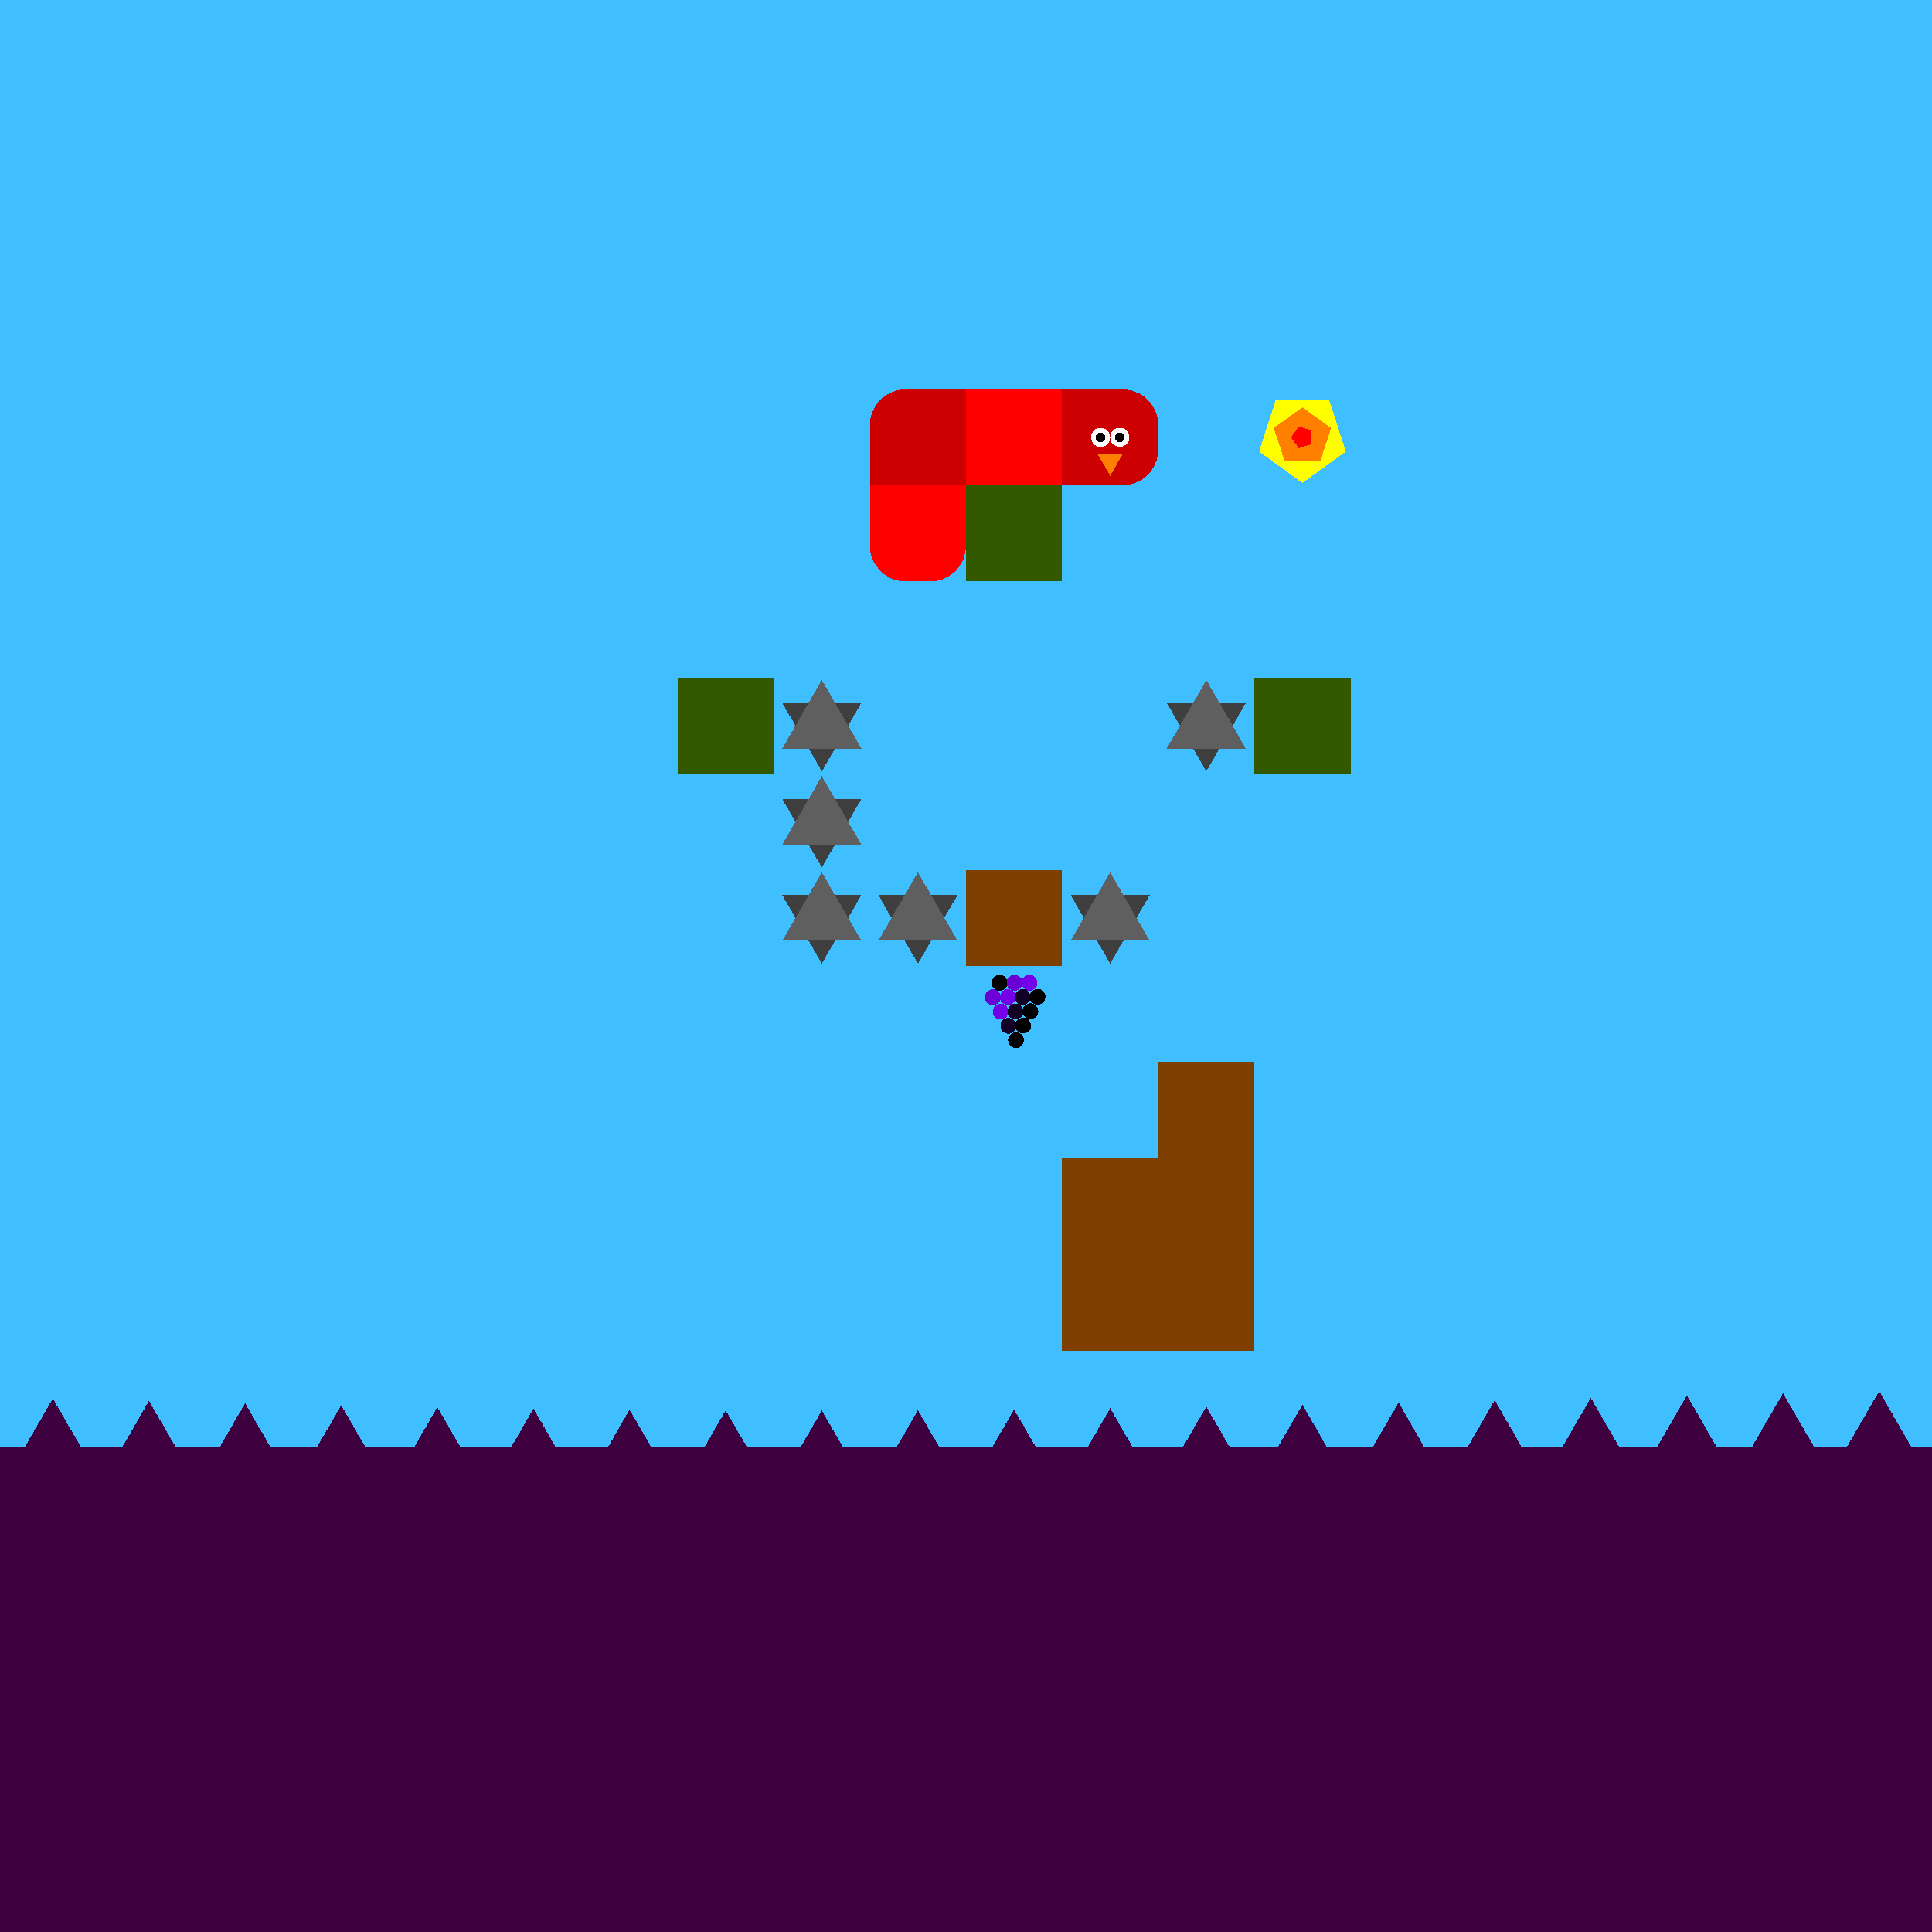 <svg xmlns="http://www.w3.org/2000/svg" version="1.1" width = "403" height = "403" viewBox = "-1 -1 402 402"  preserveAspectRatio = "none" shape-rendering="crispEdges">
<rect x="-20" y="-20" width="440" height="440" style="fill:rgb(63,191,255);" /><rect x="-20" y="300" width="440" height="120" style="fill:rgb(63,0,63);" /><rect x="140" y="140" width="20" height="20" style="fill:rgb(51,89,0);" /><polygon points="170,159.5 178.227,145.25 161.773,145.25 170,159.5 " style="fill:rgb(63,63,63)" /><polygon points="178.227,154.75 170,140.5 161.773,154.75 178.227,154.75 " style="fill:rgb(95,95,95)" /><polygon points="170,179.5 178.227,165.25 161.773,165.25 170,179.5 " style="fill:rgb(63,63,63)" /><polygon points="178.227,174.75 170,160.5 161.773,174.75 178.227,174.75 " style="fill:rgb(95,95,95)" /><polygon points="170,199.5 178.227,185.25 161.773,185.25 170,199.5 " style="fill:rgb(63,63,63)" /><polygon points="178.227,194.75 170,180.5 161.773,194.75 178.227,194.75 " style="fill:rgb(95,95,95)" /><polygon points="190,199.5 198.227,185.25 181.773,185.25 190,199.5 " style="fill:rgb(63,63,63)" /><polygon points="198.227,194.75 190,180.5 181.773,194.75 198.227,194.75 " style="fill:rgb(95,95,95)" /><rect x="200" y="100" width="20" height="20" style="fill:rgb(51,89,0);" /><rect x="200" y="180" width="20" height="20" style="fill:rgb(127,63,0);" /><polygon points="230,199.5 238.227,185.25 221.773,185.25 230,199.5 " style="fill:rgb(63,63,63)" /><polygon points="238.227,194.75 230,180.5 221.773,194.75 238.227,194.75 " style="fill:rgb(95,95,95)" /><g style="fill:rgb(127,63,0);">
 <rect x="220" y="240" width="20" height="20"/>
 <rect x="220" y="260" width="20" height="20"/>
</g><polygon points="250,159.5 258.227,145.25 241.773,145.25 250,159.5 " style="fill:rgb(63,63,63)" /><polygon points="258.227,154.75 250,140.5 241.773,154.75 258.227,154.75 " style="fill:rgb(95,95,95)" /><g style="fill:rgb(127,63,0);">
 <rect x="240" y="220" width="20" height="20"/>
 <rect x="240" y="240" width="20" height="20"/>
 <rect x="240" y="260" width="20" height="20"/>
</g><rect x="260" y="140" width="20" height="20" style="fill:rgb(51,89,0);" /><polygon points="-30,289.026 -38.66,304.026 -21.34,304.026 -30,289.026 " style="fill:rgb(63,0,63)" /><polygon points="-10,289.503 -18.66,304.503 -1.34,304.503 -10,289.503 " style="fill:rgb(63,0,63)" /><polygon points="10,290 1.34,305 18.66,305 10,290 " style="fill:rgb(63,0,63)" /><polygon points="30,290.497 21.34,305.497 38.66,305.497 30,290.497 " style="fill:rgb(63,0,63)" /><polygon points="50,290.974 41.34,305.974 58.66,305.974 50,290.974 " style="fill:rgb(63,0,63)" /><polygon points="70,291.412 61.34,306.412 78.66,306.412 70,291.412 " style="fill:rgb(63,0,63)" /><polygon points="90,291.793 81.34,306.793 98.66,306.793 90,291.793 " style="fill:rgb(63,0,63)" /><polygon points="110,292.104 101.34,307.104 118.66,307.104 110,292.104 " style="fill:rgb(63,0,63)" /><polygon points="130,292.33 121.34,307.33 138.66,307.33 130,292.33 " style="fill:rgb(63,0,63)" /><polygon points="150,292.464 141.34,307.464 158.66,307.464 150,292.464 " style="fill:rgb(63,0,63)" /><polygon points="170,292.499 161.34,307.499 178.66,307.499 170,292.499 " style="fill:rgb(63,0,63)" /><polygon points="190,292.435 181.34,307.435 198.66,307.435 190,292.435 " style="fill:rgb(63,0,63)" /><polygon points="210,292.273 201.34,307.273 218.66,307.273 210,292.273 " style="fill:rgb(63,0,63)" /><polygon points="230,292.021 221.34,307.021 238.66,307.021 230,292.021 " style="fill:rgb(63,0,63)" /><polygon points="250,291.689 241.34,306.689 258.66,306.689 250,291.689 " style="fill:rgb(63,0,63)" /><polygon points="270,291.289 261.34,306.289 278.66,306.289 270,291.289 " style="fill:rgb(63,0,63)" /><polygon points="290,290.837 281.34,305.837 298.66,305.837 290,290.837 " style="fill:rgb(63,0,63)" /><polygon points="310,290.353 301.34,305.353 318.66,305.353 310,290.353 " style="fill:rgb(63,0,63)" /><polygon points="330,289.854 321.34,304.854 338.66,304.854 330,289.854 " style="fill:rgb(63,0,63)" /><polygon points="350,289.361 341.34,304.361 358.66,304.361 350,289.361 " style="fill:rgb(63,0,63)" /><polygon points="370,288.894 361.34,303.894 378.66,303.894 370,288.894 " style="fill:rgb(63,0,63)" /><polygon points="390,288.47 381.34,303.47 398.66,303.47 390,288.47 " style="fill:rgb(63,0,63)" /><polygon points="410,288.108 401.34,303.108 418.66,303.108 410,288.108 " style="fill:rgb(63,0,63)" /><polygon points="430,287.821 421.34,302.821 438.66,302.821 430,287.821 " style="fill:rgb(63,0,63)" /><g style="fill:rgb(255,0,0);">
 <rect x="200" y="87.5" width="20" height="5"/>
 <rect x="207.5" y="80" width="5" height="20"/>
 <rect x="200" y="80" width="10" height="10"/>
 <rect x="200" y="90" width="10" height="10"/>
 <rect x="210" y="80" width="10" height="10"/>
 <rect x="210" y="90" width="10" height="10"/>
</g><g style="fill:rgb(204,0,0);">
 <rect x="180" y="87.5" width="20" height="5"/>
 <rect x="187.5" y="80" width="5" height="20"/>
</g><circle cx="187.5" cy="87.5" r="7.5" style="fill:rgb(204,0,0);stroke-width:1" /><g style="fill:rgb(204,0,0);">
 <rect x="180" y="90" width="10" height="10"/>
 <rect x="190" y="80" width="10" height="10"/>
 <rect x="190" y="90" width="10" height="10"/>
</g><g style="fill:rgb(255,0,0);">
 <rect x="180" y="107.5" width="20" height="5"/>
 <rect x="187.5" y="100" width="5" height="20"/>
 <rect x="180" y="100" width="10" height="10"/>
</g><circle cx="187.5" cy="112.5" r="7.5" style="fill:rgb(255,0,0);stroke-width:1" /><rect x="190" y="100" width="10" height="10" style="fill:rgb(255,0,0);" /><circle cx="192.5" cy="112.5" r="7.5" style="fill:rgb(255,0,0);stroke-width:1" /><g style="fill:rgb(204,0,0);">
 <rect x="220" y="87.5" width="20" height="5"/>
 <rect x="227.5" y="80" width="5" height="20"/>
 <rect x="220" y="80" width="10" height="10"/>
 <rect x="220" y="90" width="10" height="10"/>
</g><circle cx="232.5" cy="87.5" r="7.5" style="fill:rgb(204,0,0);stroke-width:1" /><circle cx="232.5" cy="92.5" r="7.5" style="fill:rgb(204,0,0);stroke-width:1" /><circle cx="232" cy="90" r="2" style="fill:rgb(255,255,255);stroke-width:1" /><circle cx="228" cy="90" r="2" style="fill:rgb(255,255,255);stroke-width:1" /><circle cx="232" cy="90" r="1" style="fill:rgb(0,0,0);stroke-width:1" /><circle cx="228" cy="90" r="1" style="fill:rgb(0,0,0);stroke-width:1" /><polygon points="227.402,93.5 230,98 232.598,93.5 227.402,93.5 " style="fill:rgb(255,127,0)" /><circle cx="207" cy="203.5" r="1.65" style="fill:rgb(0,0,0);stroke-width:1" /><circle cx="210.1" cy="203.495" r="1.65" style="fill:rgb(107,0,214);stroke-width:1" /><circle cx="213.199" cy="203.48" r="1.65" style="fill:rgb(115,0,231);stroke-width:1" /><circle cx="205.6" cy="206.495" r="1.65" style="fill:rgb(107,0,214);stroke-width:1" /><circle cx="208.699" cy="206.48" r="1.65" style="fill:rgb(115,0,231);stroke-width:1" /><circle cx="211.796" cy="206.455" r="1.65" style="fill:rgb(17,0,35);stroke-width:1" /><circle cx="214.889" cy="206.421" r="1.65" style="fill:rgb(-96,0,-192);stroke-width:1" /><circle cx="207.199" cy="209.48" r="1.65" style="fill:rgb(115,0,231);stroke-width:1" /><circle cx="210.296" cy="209.455" r="1.65" style="fill:rgb(17,0,35);stroke-width:1" /><circle cx="213.389" cy="209.421" r="1.65" style="fill:rgb(-96,0,-192);stroke-width:1" /><circle cx="208.796" cy="212.455" r="1.65" style="fill:rgb(17,0,35);stroke-width:1" /><circle cx="211.889" cy="212.421" r="1.65" style="fill:rgb(-96,0,-192);stroke-width:1" /><circle cx="210.389" cy="215.421" r="1.65" style="fill:rgb(-96,0,-192);stroke-width:1" /><polygon points="270,99.5 279.035,92.936 275.584,82.314 264.416,82.314 260.965,92.936 270,99.5 " style="fill:rgb(255,255,0)" /><polygon points="273.685,95.073 275.963,88.062 270,83.73 264.037,88.062 266.315,95.073 273.685,95.073 " style="fill:rgb(255,127,0)" /><polygon points="271.921,91.396 271.921,88.604 269.266,87.741 267.625,90 269.266,92.259 271.921,91.396 " style="fill:rgb(255,0,0)" />
</svg>